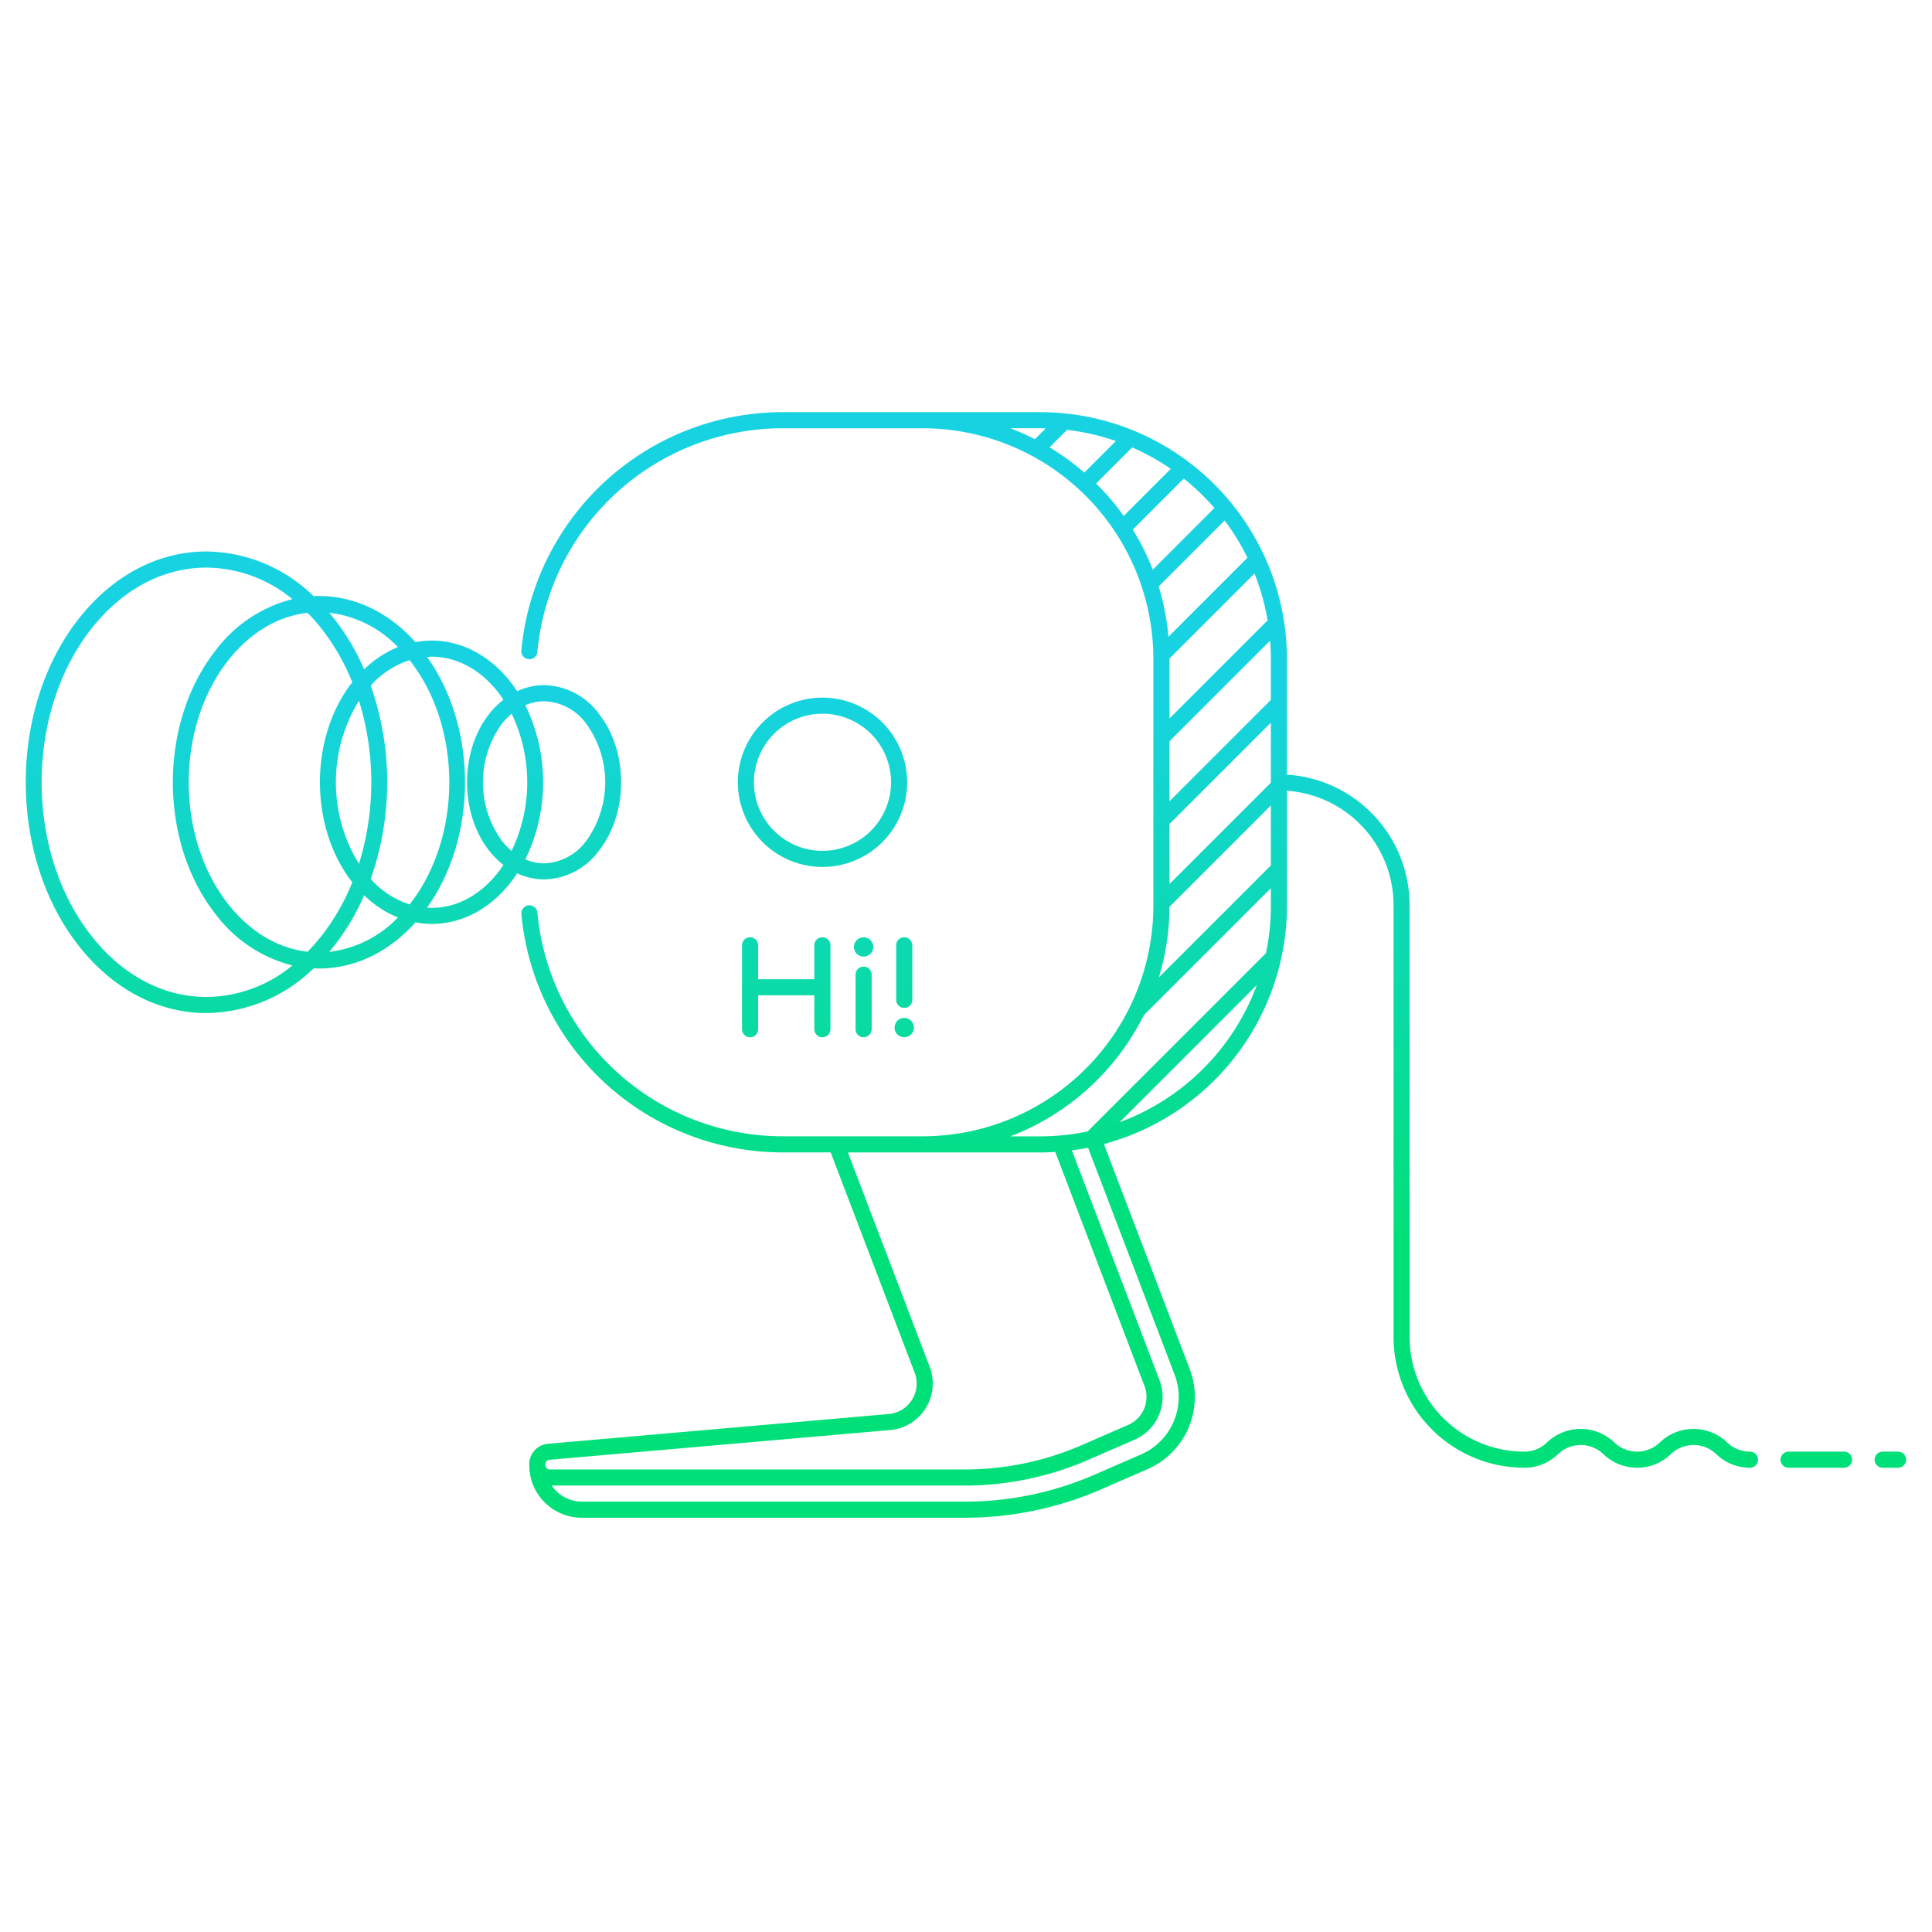 <svg xmlns="http://www.w3.org/2000/svg" xmlns:xlink="http://www.w3.org/1999/xlink" width="300" height="300" viewBox="0 0 300 300"><defs><linearGradient id="linear-gradient" x1="0.5" y1="1" x2="0.5" gradientUnits="objectBoundingBox"><stop offset="0.25" stop-color="#00e079"></stop><stop offset="0.75" stop-color="#17d3e2"></stop></linearGradient></defs><g id="Group_186" data-name="Group 186" transform="translate(16861 2693)"><rect id="Rectangle_124" data-name="Rectangle 124" width="300" height="300" transform="translate(-16861 -2693)" fill="none"></rect><path id="Path_284" data-name="Path 284" d="M588.03,183.686c4.514-5.817,4.514-15.281,0-21.1a10.848,10.848,0,0,0-8.578-4.536h0a9.872,9.872,0,0,0-4.182.952c-.294-.445-.591-.888-.917-1.308-3.283-4.231-7.678-6.561-12.374-6.562h0a14.044,14.044,0,0,0-2.5.25c-4.141-4.631-9.4-7.167-14.978-7.167-.281,0-.56.014-.839.027a24.133,24.133,0,0,0-16.635-6.944c-7.565,0-14.656,3.769-19.967,10.614h0c-10.793,13.907-10.793,36.537,0,50.445,5.311,6.844,12.4,10.614,19.967,10.614a24.133,24.133,0,0,0,16.635-6.944c.279.013.558.026.839.026,5.581,0,10.837-2.535,14.978-7.167a13.963,13.963,0,0,0,2.5.25c4.7,0,9.091-2.33,12.374-6.561.326-.421.623-.864.917-1.309a9.862,9.862,0,0,0,4.183.953A10.851,10.851,0,0,0,588.03,183.686Zm-31.27-31.543a16.226,16.226,0,0,0-5.241,3.452,36.14,36.14,0,0,0-4.524-7.68c-.295-.38-.6-.748-.9-1.109A17.6,17.6,0,0,1,556.76,152.143Zm-6.054,33.66a24.174,24.174,0,0,1,0-25.331A42.8,42.8,0,0,1,550.706,185.8Zm-23.677,20.671c-6.775,0-13.165-3.426-17.993-9.647-10.136-13.063-10.136-34.317,0-47.38h0c4.828-6.221,11.218-9.647,17.993-9.647a21.228,21.228,0,0,1,13.342,4.9,21.517,21.517,0,0,0-12.039,8.108c-8.7,11.211-8.7,29.452,0,40.663a21.51,21.51,0,0,0,12.039,8.107A21.223,21.223,0,0,1,527.029,206.474Zm15.691-7.024c-4.672-.533-9.027-3.151-12.413-7.514-8.044-10.366-8.044-27.231,0-37.6,3.386-4.363,7.741-6.981,12.413-7.514a29.537,29.537,0,0,1,2.3,2.623,34.3,34.3,0,0,1,4.655,8.162c-.024.031-.05.056-.074.087-6.608,8.514-6.608,22.367,0,30.881.024.031.05.056.074.087a34.3,34.3,0,0,1-4.655,8.162A29.678,29.678,0,0,1,542.72,199.45Zm3.372.018c.306-.361.608-.728.9-1.108a36.165,36.165,0,0,0,4.524-7.68,16.242,16.242,0,0,0,5.241,3.452A17.6,17.6,0,0,1,546.092,199.468Zm12.607-7.532c-.043.056-.089.108-.133.164a13.779,13.779,0,0,1-6.036-3.939,45.355,45.355,0,0,0,0-30.047,13.779,13.779,0,0,1,6.036-3.939c.044.056.09.108.133.164C566.743,164.705,566.743,181.57,558.7,191.936Zm13.678-4.891c-2.8,3.608-6.493,5.594-10.4,5.594-.232,0-.461-.03-.691-.044,7.85-10.975,7.85-27.94,0-38.916.23-.014.459-.044.691-.044,3.906,0,7.6,1.987,10.4,5.6.271.349.516.719.762,1.087a13,13,0,0,0-2.267,2.272h0c-4.513,5.816-4.513,15.28,0,21.1a12.928,12.928,0,0,0,2.268,2.271C572.893,186.326,572.648,186.7,572.377,187.045Zm2.036-3.263a10.606,10.606,0,0,1-1.566-1.628,15.5,15.5,0,0,1,0-18.033h0a10.569,10.569,0,0,1,1.566-1.629A24.611,24.611,0,0,1,574.413,183.782Zm2.13-22.612a7.339,7.339,0,0,1,2.909-.617,8.412,8.412,0,0,1,6.6,3.568,15.5,15.5,0,0,1,0,18.033,8.418,8.418,0,0,1-6.6,3.568,7.357,7.357,0,0,1-2.909-.617A27.306,27.306,0,0,0,576.543,161.17Zm46.143-1.178a13.145,13.145,0,1,0,13.144,13.145A13.161,13.161,0,0,0,622.686,159.992Zm0,23.79a10.645,10.645,0,1,1,10.644-10.645A10.657,10.657,0,0,1,622.686,183.782ZM789.7,277.074h-2.387a1.25,1.25,0,0,0,0,2.5H789.7a1.25,1.25,0,0,0,0-2.5Zm-8.387,0H772.7a1.25,1.25,0,0,0,0,2.5h8.614a1.25,1.25,0,0,0,0-2.5Zm-14.614,0a5.019,5.019,0,0,1-3.6-1.488,7.556,7.556,0,0,0-10.33,0,5.092,5.092,0,0,1-7.194,0,7.556,7.556,0,0,0-10.33,0,5.021,5.021,0,0,1-3.6,1.488,17.82,17.82,0,0,1-17.8-17.8V192.188a20.308,20.308,0,0,0-19.049-20.237V153.972a38.071,38.071,0,0,0-3.443-15.841,1.236,1.236,0,0,0-.084-.186,38.365,38.365,0,0,0-5.055-8.1,1.1,1.1,0,0,0-.085-.129c-.01-.01-.023-.012-.033-.022a38.661,38.661,0,0,0-6.508-6.256c-.006-.006-.008-.014-.014-.021-.024-.024-.057-.033-.083-.055a38.359,38.359,0,0,0-8.465-4.824,1.36,1.36,0,0,0-.16-.063,38.092,38.092,0,0,0-14.378-2.81h-39.8a40.766,40.766,0,0,0-40.769,37.027,1.25,1.25,0,0,0,2.488.237,38.278,38.278,0,0,1,38.281-34.764h21.567a35.848,35.848,0,0,1,35.807,35.808V192.3a35.848,35.848,0,0,1-35.807,35.808H616.694a38.278,38.278,0,0,1-38.281-34.764,1.25,1.25,0,0,0-2.488.238,40.766,40.766,0,0,0,40.769,37.026h7.261l13.039,34.2a4.75,4.75,0,0,1-4.024,6.425l-52.843,4.615a3.173,3.173,0,0,0-2.965,3.379c0,.037.012.075.015.112s-.018.069-.017.106a8.139,8.139,0,0,0,8.243,7.89h59.335a52.94,52.94,0,0,0,21.245-4.421l7.148-3.11a12.232,12.232,0,0,0,6.559-15.6L666.383,229.31A38.37,38.37,0,0,0,694.806,192.3V174.451a17.81,17.81,0,0,1,16.549,17.737v67.086a20.323,20.323,0,0,0,20.3,20.3,7.481,7.481,0,0,0,5.166-2.041,5.09,5.09,0,0,1,7.193,0,7.556,7.556,0,0,0,10.33,0,5.09,5.09,0,0,1,7.193,0,7.478,7.478,0,0,0,5.165,2.041,1.25,1.25,0,0,0,0-2.5ZM691.8,147.995l-15.229,15.228v-9.251c0-.022,0-.043,0-.064l13.187-13.187A35.434,35.434,0,0,1,691.8,147.995Zm-3.127-9.727-12.265,12.265a38.063,38.063,0,0,0-1.521-7.8l10.245-10.244A35.813,35.813,0,0,1,688.67,138.268Zm-33.005-18.405a38.2,38.2,0,0,0-3.812-1.7H656.5c.283,0,.563.015.844.022Zm7.668,5.184a38.424,38.424,0,0,0-5.391-3.925l2.708-2.709a35.48,35.48,0,0,1,7.581,1.736Zm1.84,1.695,5.6-5.6a35.736,35.736,0,0,1,5.988,3.329l-7.308,7.308A38.556,38.556,0,0,0,665.173,126.742Zm8.792,13.379a38.136,38.136,0,0,0-3.1-6.222l7.919-7.92a36.18,36.18,0,0,1,4.754,4.564ZM579.66,279.116a.684.684,0,0,1,.684-.78l52.843-4.615a7.25,7.25,0,0,0,6.143-9.805l-12.7-33.3H656.5c.781,0,1.555-.031,2.325-.078l13.858,36.344a4.744,4.744,0,0,1-2.543,6.048l-7.149,3.11a45.486,45.486,0,0,1-18.251,3.8H580.409A.684.684,0,0,1,579.66,279.116ZM677.354,265.1a9.736,9.736,0,0,1-5.221,12.415l-7.148,3.11a50.45,50.45,0,0,1-20.247,4.213H585.4a5.673,5.673,0,0,1-4.762-2.5h64.1a47.964,47.964,0,0,0,19.25-4.007l7.148-3.11a7.239,7.239,0,0,0,3.881-9.231l-13.613-35.7c.849-.109,1.691-.24,2.521-.4Zm-8.547-39.165,21.319-21.318A36,36,0,0,1,668.807,225.93Zm23.5-33.627a35.757,35.757,0,0,1-.764,7.357l-27.687,27.687a35.828,35.828,0,0,1-7.357.764h-4.645a38.518,38.518,0,0,0,20.716-18.8l19.737-19.736Zm0-6.259-17.394,17.393a38.149,38.149,0,0,0,1.651-10.969l15.743-15.742Zm0-12.911v.058l-15.738,15.738v-9.317l15.738-15.739Zm0-12.795-15.738,15.738v-9.318l15.616-15.615c.073.935.122,1.876.122,2.829ZM622.665,212.73a1.249,1.249,0,0,0,1.25-1.25V198.452a1.25,1.25,0,1,0-2.5,0v5.264h-8.726v-5.264a1.25,1.25,0,1,0-2.5,0V211.48a1.25,1.25,0,0,0,2.5,0v-5.264h8.726v5.264A1.25,1.25,0,0,0,622.665,212.73Zm13.546-2.755a1.263,1.263,0,0,0-.26-.13,1.493,1.493,0,0,0-.28-.09,1.514,1.514,0,0,0-1.359.41,1.547,1.547,0,0,0-.431,1.06,1.252,1.252,0,0,0,.11.58,1.228,1.228,0,0,0,.14.25,1.414,1.414,0,0,0,.181.23,1.5,1.5,0,0,0,1.359.41,2.863,2.863,0,0,0,.28-.08,2.15,2.15,0,0,0,.26-.14,1.423,1.423,0,0,0,.221-.19,1.084,1.084,0,0,0,.189-.23,1.139,1.139,0,0,0,.14-.25.984.984,0,0,0,.08-.28,1.471,1.471,0,0,0,.04-.3,1.53,1.53,0,0,0-.449-1.06A1.422,1.422,0,0,0,636.211,209.975Zm-.834-12.773a1.25,1.25,0,0,0-1.25,1.25v8.469a1.25,1.25,0,1,0,2.5,0v-8.469A1.25,1.25,0,0,0,635.377,197.2Zm-4.836,1.213a1.256,1.256,0,0,0-.09-.28,1.355,1.355,0,0,0-.139-.26,1.051,1.051,0,0,0-.181-.23,2,2,0,0,0-.229-.19,2.226,2.226,0,0,0-.26-.14,2.4,2.4,0,0,0-.28-.08,1.466,1.466,0,0,0-.59,0c-.09.02-.191.05-.281.08a2.079,2.079,0,0,0-.25.14,1.573,1.573,0,0,0-.42.42,2.287,2.287,0,0,0-.139.26,1.237,1.237,0,0,0-.08.28,1.3,1.3,0,0,0-.031.29,1.5,1.5,0,0,0,1.5,1.5,1.445,1.445,0,0,0,.291-.03,1.347,1.347,0,0,0,.28-.09,1.29,1.29,0,0,0,.26-.13,2,2,0,0,0,.229-.19,1.516,1.516,0,0,0,.44-1.06A1.3,1.3,0,0,0,630.541,198.415Zm-1.471,3.346a1.25,1.25,0,0,0-1.25,1.25v8.469a1.25,1.25,0,0,0,2.5,0v-8.469A1.25,1.25,0,0,0,629.07,201.761Z" transform="translate(-17355.967 -2744.664)" fill="url(#linear-gradient)"></path></g></svg>